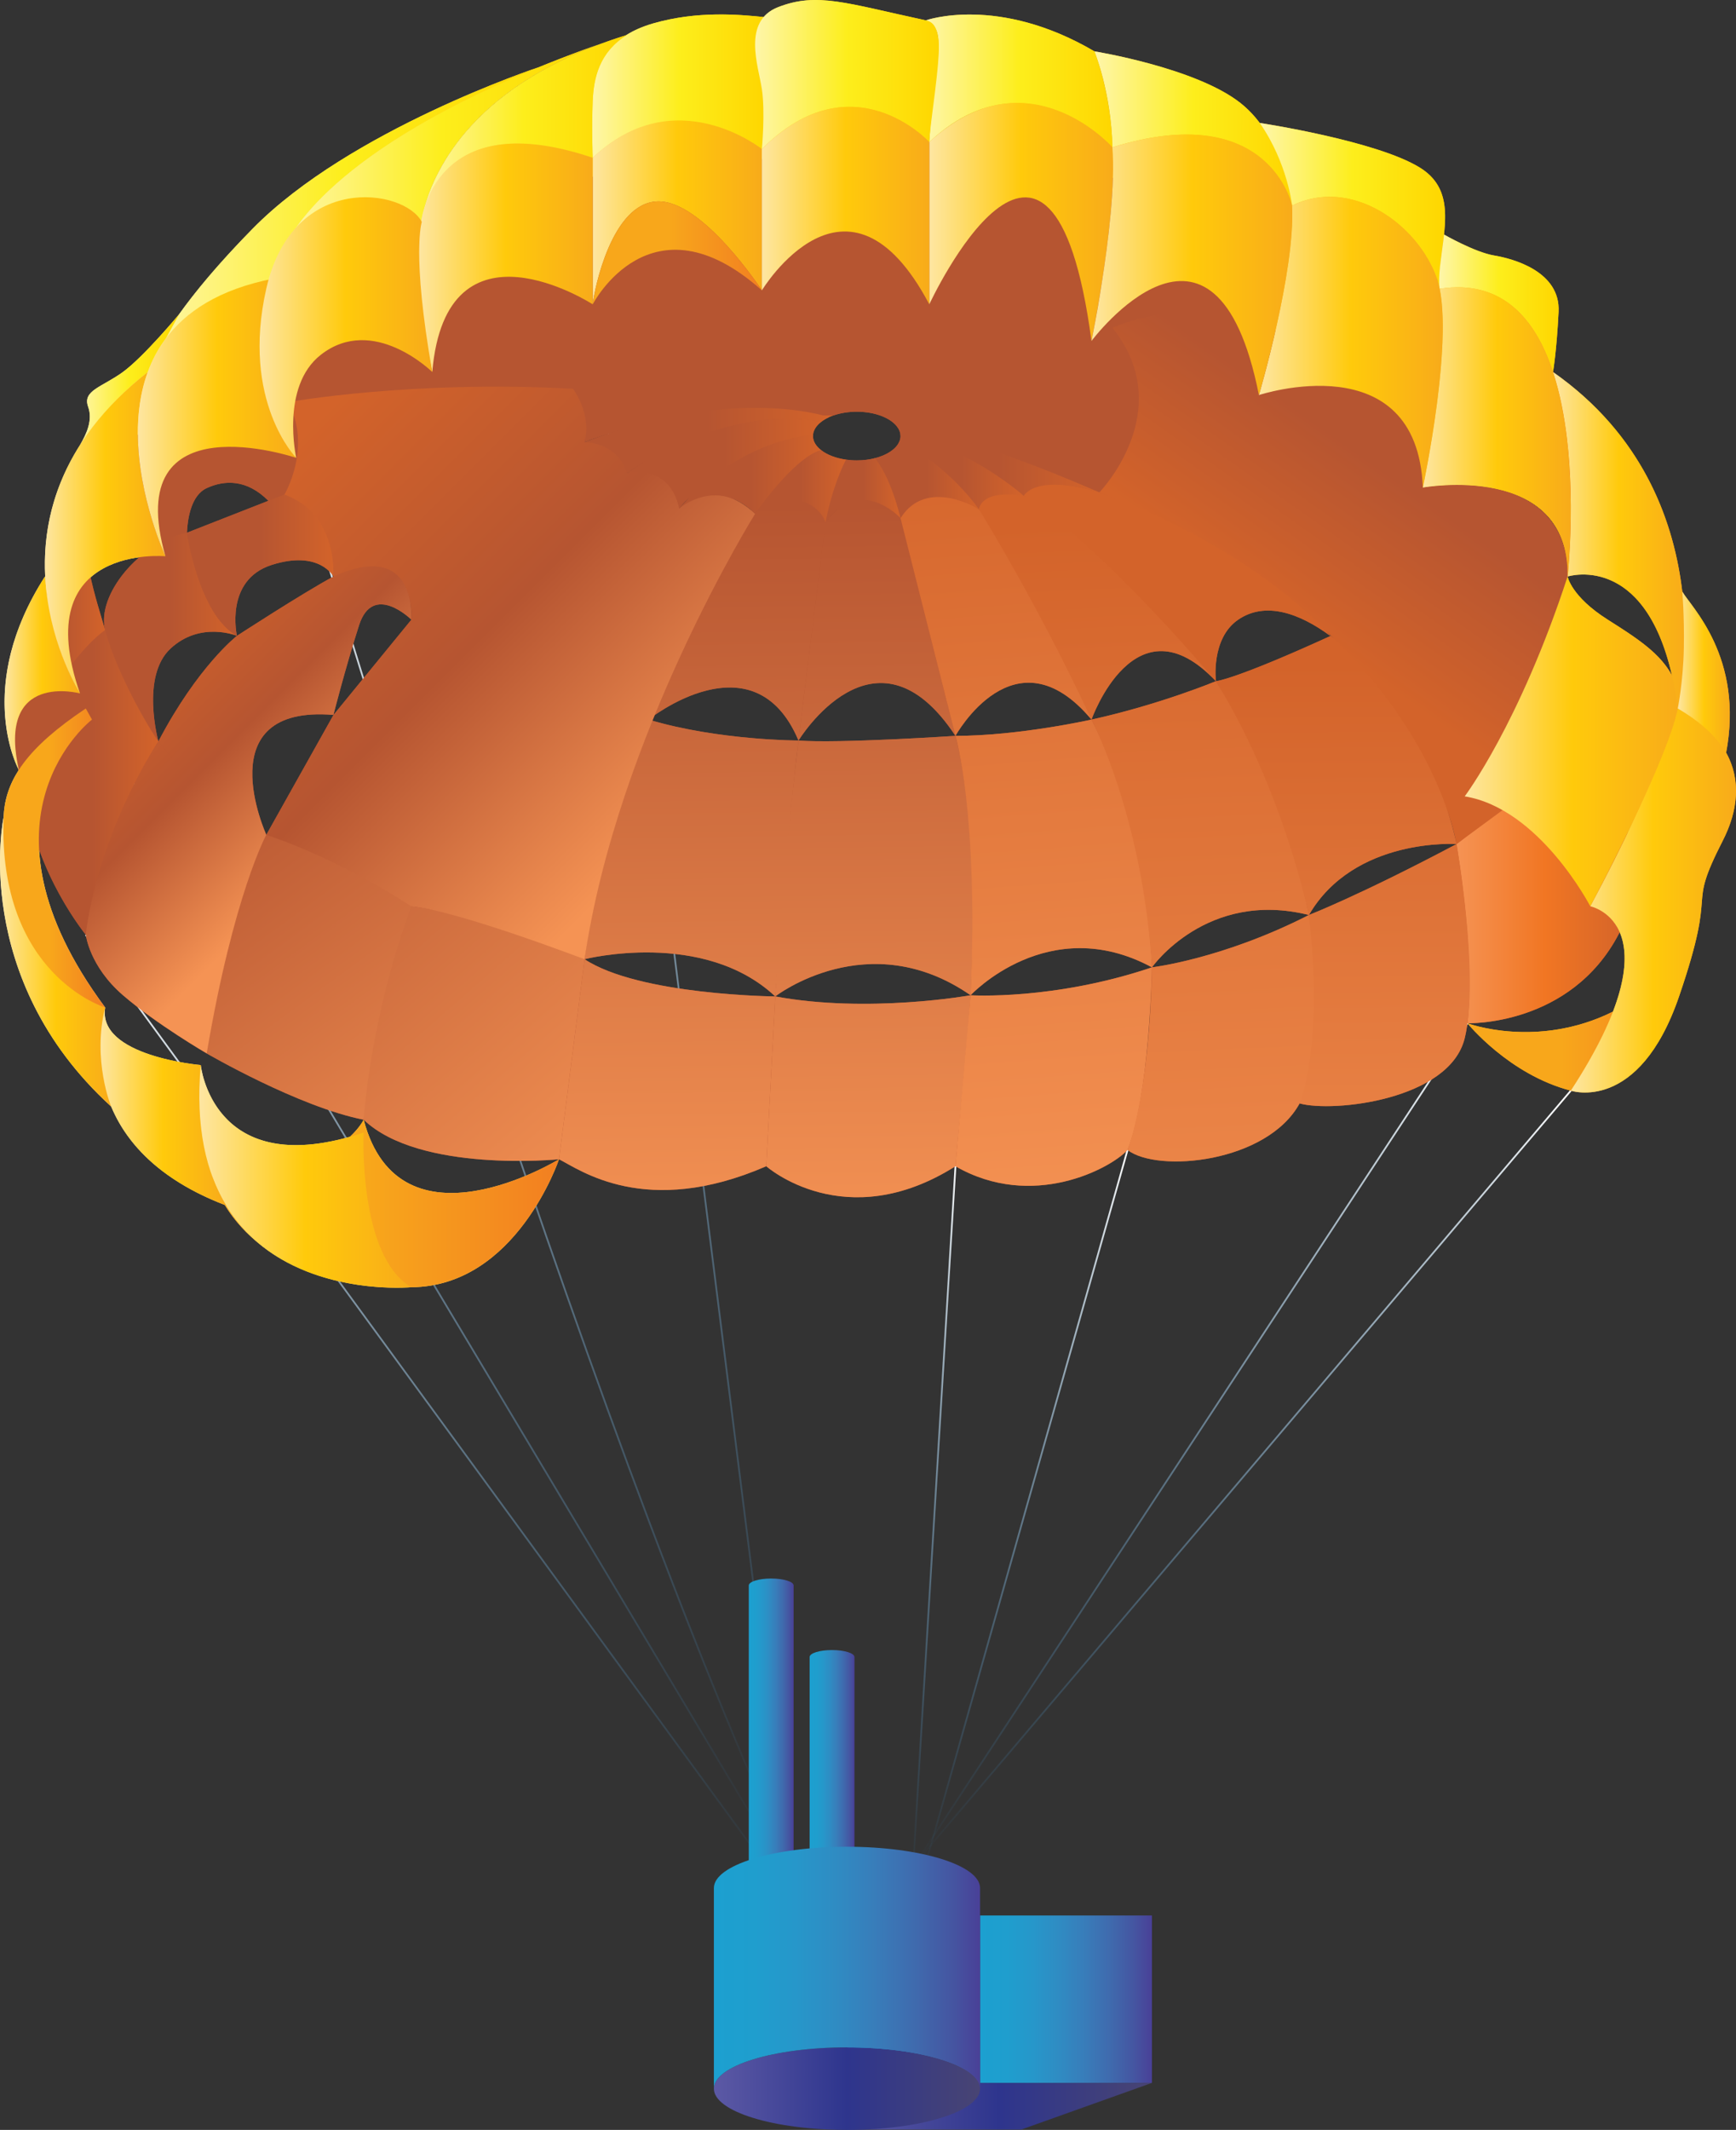 <?xml version="1.0" encoding="utf-8"?>
<!-- Generator: Adobe Illustrator 17.0.0, SVG Export Plug-In . SVG Version: 6.00 Build 0)  -->
<!DOCTYPE svg PUBLIC "-//W3C//DTD SVG 1.1//EN" "http://www.w3.org/Graphics/SVG/1.1/DTD/svg11.dtd">
<svg version="1.1" id="Layer_1" xmlns="http://www.w3.org/2000/svg" xmlns:xlink="http://www.w3.org/1999/xlink" x="0px" y="0px"
	 width="248.856px" height="305.186px" viewBox="0 0 248.856 305.186" enable-background="new 0 0 248.856 305.186"
	 xml:space="preserve">
<rect x="0" y="0" width="248.856" height="305.186" fill="#333333" stroke="none"/>
<g>
	<linearGradient id="SVGID_1_" gradientUnits="userSpaceOnUse" x1="1.277108e-05" y1="92.256" x2="248.852" y2="92.256">
		<stop  offset="0" style="stop-color:#FEE6A2"/>
		<stop  offset="0.5" style="stop-color:#FFCA0B"/>
		<stop  offset="1" style="stop-color:#F8AB1A"/>
	</linearGradient>
	<path fill="url(#SVGID_1_)" d="M247.442,107.85c2.591-13.746-5.15-21.006-6.284-23.09c0,0,0.007,0.078,0.018,0.211
		c-1.145-9.996-5.482-22.524-18.552-31.667c0,0.001,0,0.001,0.001,0.002c-0.002-0.006-0.004-0.012-0.006-0.018
		c0,0.001,0.001,0.002,0.001,0.003l0.004,0.003c0,0,0.508-2.813,0.8-8.605c0.292-5.792-6.5-7.625-9.25-8.083
		c-2.75-0.458-7.175-3.001-7.176-3.001c0.41-3.77,0.278-7.271-3.449-9.582c-6.25-3.875-22.96-6.405-22.96-6.405
		c0.008,0.011,0.014,0.022,0.021,0.032c-0.797-1.058-1.725-2.052-2.811-2.907c-6.417-5.054-20.917-7.387-20.917-7.387
		s2.417,5.833,2.583,13.75c-0.188-7.812-2.583-13.75-2.583-13.75c-13.833-8.125-24.167-4.438-24.167-4.438
		c-11.5-2.479-15.583-4.062-21.167-1.896c-0.906,0.352-1.57,0.842-2.067,1.421c-3.806-0.393-9.607-0.881-15.85,0.912
		c-1.558,0.448-2.825,1.028-3.878,1.696c-21.637,6.717-27.449,19.05-29.01,25.04c-0.056,0.196-0.107,0.388-0.153,0.575
		c0,0,0-0.001,0-0.001C61.826,25.303,66.699,13.551,85.8,6.37c-3.403,1.208-6.532,2.42-9.445,3.626
		c0.005-0.002,0.01-0.004,0.015-0.006c0.261-0.108,0.506-0.217,0.771-0.325c0,0-27.009,8.941-40.925,23.108
		c-4.977,5.066-8.31,9.129-10.547,12.266c0,0,0.001-0.002,0.001-0.002s-5.038,6.069-8.038,8.257c-3,2.188-5.833,2.645-5,4.979
		c0.681,1.907-0.178,3.824-1.186,5.531c0,0,0,0,0,0c-4.456,7.01-5.392,14.026-4.889,19.953c-0.081-0.721-0.108-1.15-0.108-1.15
		c-9.966,15.491-4.134,26.997-3.753,27.714c-1.424,2.206-2.094,4.419-2.181,6.786c0,0-4.883,22.917,15.415,41.438
		c0,0-0.036-0.09-0.089-0.233c2.075,5.138,6.688,10.607,16.388,14.344c0.959,1.579,2.39,3.422,4.489,5.18
		c9.003,7.854,22.247,6.605,22.247,6.605c15.059-0.102,21.167-18.333,21.167-18.333s-22.833,14-28-5.667
		c0,0-0.507,1.075-1.963,2.441c-19.806,5.611-21.393-10.274-21.393-10.274c-0.094,1.06-0.152,2.082-0.181,3.074
		c0.029-0.991,0.087-2.013,0.181-3.074c0,0-14.843-1.25-13.701-8.25c-20.225-27.25-1.887-41.25-1.887-41.25l-0.889-1.592
		c-4.682,3.132-7.76,5.957-9.593,8.792c-3.209-14.19,8.76-10.95,8.76-10.95c-7.5-21.5,12.25-19.651,12.25-19.651
		c-6.5-22.651,18.75-14.099,18.75-14.099s-2.284-10.201,3.5-14.75c7.524-5.917,16,2.448,16,2.448c2-23.302,23-9.698,23-9.698
		s8.333-16.167,24.25-2c0,0,12.25-20.25,24,2c0,0,17.5-37.75,23.25,5.25c0,0,17.75-23.75,24,7.75c0,0,22.667-7.498,23.5,13.25
		c0,0,20.965-3.786,20.75,12.75c0,0,10.933-3.504,14.954,14.168c-1.701-3.189-4.995-5.327-9.204-7.989
		c-5.25-3.321-5.75-6.179-5.75-6.179c-6.912,21.133-14.75,31.5-14.75,31.5c10.75,1.75,18,15.75,18,15.75s3.182-5.961,6.364-12.674
		c-1.679,3.626-3.769,7.854-6.364,12.674c0,0,8.405,1.703,3.256,15.091c-10.887,5.413-20.862,1.667-20.862,1.667
		s5.939,7.362,14.818,9.659c0,0,9.742,3.333,15.515-13.5c5.772-16.833,0.836-11.711,6.272-22.333
		C249.203,116.066,249.559,111.678,247.442,107.85z M28.784,161.208c-0.08-0.775-0.142-1.571-0.176-2.398
		C28.642,159.638,28.705,160.433,28.784,161.208z M30.271,168.108c-0.168-0.484-0.328-0.979-0.474-1.492
		C29.942,167.13,30.103,167.623,30.271,168.108z M29.629,165.98c-0.149-0.574-0.287-1.161-0.406-1.771
		C29.342,164.819,29.481,165.405,29.629,165.98z M29.13,163.682c-0.12-0.672-0.225-1.36-0.307-2.075
		C28.905,162.323,29.011,163.01,29.13,163.682z M28.589,155.812c-0.025,0.943-0.017,1.849,0.013,2.731
		C28.571,157.662,28.564,156.754,28.589,155.812z M220.318,48.084c-0.016-0.027-0.032-0.055-0.048-0.082
		C220.286,48.03,220.302,48.057,220.318,48.084z M218.797,45.885c-0.026-0.032-0.051-0.064-0.077-0.096
		C218.746,45.821,218.771,45.853,218.797,45.885z M217.895,44.869c-0.021-0.021-0.042-0.041-0.063-0.062
		C217.853,44.828,217.874,44.848,217.895,44.869z M216.997,44.033c-0.035-0.03-0.07-0.061-0.105-0.091
		C216.928,43.972,216.962,44.003,216.997,44.033z M215.951,43.231c-0.043-0.029-0.088-0.057-0.131-0.085
		C215.863,43.175,215.908,43.202,215.951,43.231z M214.89,42.588c-0.041-0.022-0.081-0.046-0.122-0.068
		C214.809,42.542,214.848,42.566,214.89,42.588z M209.63,41.184c-0.03-0.001-0.058-0.005-0.088-0.006
		C209.572,41.179,209.601,41.183,209.63,41.184z M213.696,42.031c-0.063-0.025-0.129-0.048-0.193-0.072
		C213.568,41.983,213.633,42.006,213.696,42.031z M212.444,41.615c-0.04-0.011-0.079-0.024-0.119-0.035
		C212.365,41.59,212.404,41.604,212.444,41.615z M211.109,41.332c-0.082-0.013-0.166-0.023-0.25-0.035
		C210.943,41.308,211.027,41.319,211.109,41.332z M206.399,41.373c-0.008,0.001-0.016,0.002-0.025,0.003v0v0
		c-0.002-0.009-0.004-0.017-0.006-0.026L206.399,41.373z M206.564,37.062c0.138-1.158,0.31-2.318,0.433-3.453
		C206.995,33.632,206.878,34.794,206.564,37.062z M208.166,41.195c-0.099,0.005-0.199,0.012-0.299,0.019
		C207.967,41.207,208.067,41.2,208.166,41.195z M206.186,40.574c-0.068-0.25-0.141-0.492-0.221-0.718
		C206.046,40.082,206.119,40.323,206.186,40.574z M185.215,29.456c0.002,0.042-0.051-0.454-0.211-1.296
		C185.162,28.969,185.215,29.456,185.215,29.456z M159.436,27.693c-0.01,0.156-0.018,0.311-0.029,0.468
		C159.418,28.004,159.427,27.848,159.436,27.693z M159.35,28.956c-0.01,0.138-0.02,0.276-0.031,0.415
		C159.33,29.232,159.339,29.094,159.35,28.956z M159.227,30.449c-0.004,0.047-0.008,0.094-0.012,0.141
		C159.219,30.544,159.222,30.497,159.227,30.449z M159.094,31.824c-0.013,0.124-0.027,0.248-0.04,0.372
		C159.068,32.072,159.081,31.948,159.094,31.824z M158.961,33.06c-0.017,0.153-0.035,0.305-0.053,0.457
		C158.926,33.365,158.944,33.212,158.961,33.06z M158.816,34.299c-0.019,0.157-0.038,0.313-0.058,0.469
		C158.778,34.613,158.797,34.456,158.816,34.299z M158.662,35.53c-0.02,0.157-0.041,0.313-0.061,0.469
		C158.621,35.843,158.642,35.686,158.662,35.53z M158.499,36.759c-0.02,0.145-0.04,0.289-0.06,0.433
		C158.459,37.048,158.479,36.904,158.499,36.759z M158.329,37.972c-0.019,0.133-0.038,0.266-0.057,0.397
		C158.291,38.238,158.31,38.105,158.329,37.972z M158.145,39.22c-0.014,0.094-0.028,0.189-0.042,0.282
		C158.117,39.409,158.131,39.314,158.145,39.22z M134.13,4.099c0.213,0.428,0.348,0.977,0.404,1.666
		C134.445,5.026,134.304,4.499,134.13,4.099z M84.892,18.219c-0.004,2.516,0.074,4.387,0.074,4.387c-0.001,0-0.001,0-0.002-0.001
		C84.952,22.3,84.887,20.526,84.892,18.219z M73.729,20.578c-0.089,0.002-0.179,0.003-0.267,0.006
		C73.55,20.581,73.639,20.579,73.729,20.578z M72.81,20.617c-0.185,0.013-0.367,0.027-0.546,0.045
		C72.443,20.644,72.625,20.629,72.81,20.617z M71.81,20.709c-0.203,0.025-0.401,0.056-0.597,0.087
		C71.409,20.765,71.606,20.734,71.81,20.709z M70.788,20.866c-0.111,0.021-0.217,0.047-0.326,0.07
		C70.571,20.912,70.677,20.887,70.788,20.866z M60.391,31.625c0-0.002,0.001-0.004,0.001-0.006c-0.002,0.01-0.004,0.022-0.006,0.032
		c0-0.001,0-0.002,0.001-0.003C60.388,31.64,60.389,31.632,60.391,31.625z M60.371,31.647c0.005,0.004,0.013,0.013,0.013,0.013v0
		c0,0.002-0.001,0.004-0.001,0.007C60.379,31.66,60.375,31.653,60.371,31.647z M60.5,31.069c0.003-0.014,0.005-0.026,0.008-0.039
		c0.003-0.013,0.006-0.026,0.008-0.039c0.017-0.076,0.035-0.154,0.054-0.232C60.545,30.864,60.522,30.967,60.5,31.069z
		 M74.372,10.831c0.001,0,0.002-0.001,0.004-0.001c-0.297,0.127-0.589,0.254-0.88,0.381c0.003-0.001,0.006-0.003,0.009-0.004
		C73.79,11.081,74.082,10.956,74.372,10.831z M21.184,53.308c0-0.001,0.008-0.016,0.009-0.019c-0.002,0.006-0.005,0.012-0.007,0.018
		c0,0,0-0.001,0-0.001c-0.001,0.001-0.003,0.002-0.004,0.003C21.183,53.309,21.183,53.308,21.184,53.308L21.184,53.308z
		 M21.702,52.038c-0.002,0.005-0.004,0.01-0.007,0.015C21.698,52.048,21.7,52.043,21.702,52.038z M19.914,58.969
		c0.001-0.01,0.002-0.02,0.003-0.029C19.916,58.95,19.915,58.959,19.914,58.969z M20.496,55.579
		c0.006-0.026,0.013-0.052,0.019-0.077C20.508,55.527,20.502,55.553,20.496,55.579z M19.764,54.467
		c-0.13,0.109-0.256,0.219-0.383,0.329C19.508,54.687,19.635,54.577,19.764,54.467z M18.366,55.694
		c-0.111,0.101-0.224,0.202-0.333,0.304C18.143,55.897,18.255,55.796,18.366,55.694z M15.61,58.424
		c-0.063,0.068-0.123,0.136-0.185,0.204C15.486,58.56,15.547,58.492,15.61,58.424z M14.456,59.73
		c-0.041,0.048-0.083,0.096-0.123,0.144C14.373,59.826,14.415,59.778,14.456,59.73z M12.342,62.462
		c-0.007,0.01-0.014,0.02-0.02,0.029C12.328,62.482,12.335,62.472,12.342,62.462z M21.296,72.755c0,0,0,0.001,0,0.001
		C21.296,72.756,21.296,72.755,21.296,72.755z M22.019,75.208c0.003,0.008,0.005,0.017,0.008,0.025
		C22.024,75.225,22.022,75.216,22.019,75.208z M23.691,79.651c0.003,0.006,0.006,0.014,0.009,0.019
		C23.697,79.664,23.695,79.66,23.691,79.651z M22.707,77.208c0.006,0.016,0.012,0.033,0.018,0.049
		C22.719,77.241,22.713,77.225,22.707,77.208z M22.918,77.772c0.002,0.005,0.004,0.01,0.006,0.015
		C22.922,77.783,22.92,77.777,22.918,77.772z M23.275,78.677c0.007,0.018,0.014,0.034,0.021,0.052
		C23.289,78.711,23.283,78.695,23.275,78.677z M23.418,79.022c0.006,0.015,0.013,0.031,0.019,0.045
		C23.431,79.053,23.424,79.037,23.418,79.022z M23.635,79.527c0.005,0.011,0.009,0.021,0.014,0.031
		C23.644,79.547,23.64,79.539,23.635,79.527z M133.215,20.356c0-0.274,0.03-0.683,0.079-1.184
		C133.243,19.904,133.215,20.356,133.215,20.356c3.04-2.855,6.01-4.418,8.796-5.12C139.238,15.952,136.271,17.518,133.215,20.356z
		 M156.643,47.958c0.005-0.025,0.01-0.053,0.015-0.079c-0.003,0.013-0.005,0.026-0.008,0.04
		C156.648,47.933,156.646,47.944,156.643,47.958z M157.919,40.695c-0.305,1.993-0.672,4.125-1.105,6.376
		C157.091,45.607,157.5,43.348,157.919,40.695z M159.556,24.658c0.002-0.154,0.005-0.308,0.006-0.46
		C159.561,24.35,159.558,24.504,159.556,24.658z M159.477,26.971c0.008-0.162,0.016-0.323,0.023-0.484
		C159.493,26.648,159.486,26.808,159.477,26.971z M159.528,25.801c0.006-0.16,0.01-0.32,0.015-0.478
		C159.538,25.481,159.533,25.64,159.528,25.801z M159.525,22.086c0.005,0.111,0.007,0.226,0.011,0.339
		C159.532,22.313,159.53,22.197,159.525,22.086z M159.556,23.117c0.002,0.14,0.003,0.283,0.004,0.425
		C159.559,23.4,159.559,23.257,159.556,23.117z M204.036,69.514c-0.003,0.016-0.006,0.032-0.01,0.047
		C204.03,69.547,204.034,69.528,204.036,69.514z M205.934,58.234c-0.005,0.042-0.011,0.083-0.017,0.125
		C205.922,58.317,205.928,58.275,205.934,58.234z M205.75,59.573c-0.004,0.03-0.008,0.06-0.013,0.089
		C205.741,59.632,205.746,59.602,205.75,59.573z M205.558,60.886c-0.002,0.014-0.004,0.027-0.006,0.041
		C205.554,60.913,205.556,60.9,205.558,60.886z M204.336,68.007c-0.004,0.022-0.008,0.043-0.013,0.065
		C204.328,68.05,204.332,68.029,204.336,68.007z M204.214,68.63c-0.005,0.023-0.009,0.045-0.013,0.067
		C204.205,68.675,204.21,68.652,204.214,68.63z M204.112,69.142c-0.003,0.017-0.007,0.033-0.01,0.049
		C204.105,69.176,204.109,69.158,204.112,69.142z M206.264,55.535c-0.001,0.01-0.002,0.019-0.003,0.029
		c0.002-0.019,0.004-0.038,0.007-0.057c-0.001,0.006-0.001,0.013-0.002,0.019C206.265,55.528,206.265,55.531,206.264,55.535z
		 M206.093,56.991c0.004-0.034,0.009-0.068,0.013-0.102C206.101,56.923,206.097,56.957,206.093,56.991z M206.309,55.133
		c0,0.001,0,0.001,0,0.002c0.019-0.172,0.036-0.346,0.054-0.518c0,0.001,0,0.002,0,0.004
		C206.345,54.79,206.328,54.961,206.309,55.133z M206.815,47.494c0.001-0.045,0.001-0.09,0.001-0.135
		C206.816,47.404,206.816,47.449,206.815,47.494z M206.67,51.025c0.003-0.038,0.005-0.076,0.007-0.114
		C206.675,50.949,206.673,50.987,206.67,51.025z M206.584,42.658c0.007,0.055,0.013,0.111,0.02,0.166
		C206.597,42.769,206.591,42.713,206.584,42.658z M206.729,44.129c0.002,0.03,0.005,0.058,0.007,0.088
		C206.734,44.187,206.731,44.158,206.729,44.129z M206.806,45.74c0.001,0.033,0.001,0.067,0.002,0.1
		C206.807,45.806,206.807,45.772,206.806,45.74z M221.563,50.522c0.008,0.017,0.015,0.034,0.022,0.051
		C221.578,50.556,221.57,50.539,221.563,50.522z M224.738,82.395c-0.001,0.015-0.003,0.025-0.004,0.038
		C224.735,82.421,224.736,82.408,224.738,82.395z M224.867,80.939c-0.001,0.007-0.001,0.013-0.002,0.02
		C224.866,80.952,224.867,80.945,224.867,80.939z M240.491,101.584c0.006-0.028,0.012-0.056,0.017-0.084
		c0.001,0.005,0.001,0.009,0.002,0.013C240.51,101.513,240.503,101.542,240.491,101.584z"/>
	<linearGradient id="SVGID_2_" gradientUnits="userSpaceOnUse" x1="1.836" y1="95.413" x2="234.044" y2="95.413">
		<stop  offset="0.5" style="stop-color:#B65531"/>
		<stop  offset="1" style="stop-color:#D3632A"/>
	</linearGradient>
	<path fill="url(#SVGID_2_)" d="M225.329,103.106c-1.841,3.779-5.132,7.587-8.296,10.709l7.682-31.209
		c0-16.521-20.75-12.75-20.75-12.75c-0.209-17.759-16.473-15.09-21.814-13.734l0.695-8.779l-11.298-16.91l-27.25-11.156
		l-37.25,3.746l-35.667,3.75L50.07,41.166L35.799,51.689L18.558,63.107l-5.926,11.124l8.943,4.394
		c-4.379,2.978-7.434,7.991-6.501,11.648c-1.275-4.333-3.775-11.667-2.775-18l-8.63,19.461c0,0-4.895,8.397,1.313,28.07
		c0.204,0.68,0.421,1.347,0.654,1.993c0.012,0.035,0.022,0.068,0.034,0.103c0,0,0-0.002,0-0.002
		c2.576,7.091,6.629,12.042,6.629,12.042s0.5,4.5,5.333,8.667c4.833,4.167,12,8.333,12,8.333s13.167,7.667,22.5,9.5
		c8,7.667,28,5.667,28,5.667c3,1.5,12.422,8.5,29.711,1c0,0,11.289,10,27.122,0c11,6.333,22.25,0.333,24.667-2.333
		c0.023-0.056,0.044-0.119,0.067-0.176c-0.042,0.115-0.067,0.176-0.067,0.176c4.333,3.333,20,1.833,24.667-6.667
		c4.833,1.333,21.5-0.5,23.667-9.345c0.162-0.661,0.29-1.385,0.394-2.147c0.001,0,14.773,0.491,21.719-12.841
		C239.025,120.439,225.329,103.106,225.329,103.106z M137.565,108.057c-0.183-0.899-0.382-1.775-0.6-2.618
		c0,0-16.814,1.119-22.5,0.667c0,0-0.23,1.878-0.573,4.952c0.204-1.947,0.399-3.65,0.573-4.952c0,0-11.075-0.002-20.939-2.838
		c0.111-0.275,0.223-0.543,0.334-0.815c3.329-2.302,15.158-9.272,20.606,3.653c0,0,11-18.083,22.5-0.667c0,0,8.5-15.458,19.5-2.333
		c0,0,6.25-17.75,17.833-5.5c0,0-0.75-6.087,3.167-8.794c3.893-2.69,8.773-0.976,13.25,2.318
		c-13.816,6.309-16.417,6.476-16.417,6.476s-8,3.333-17.833,5.5c0,0,0.125,0.237,0.342,0.688c-0.114-0.229-0.225-0.46-0.342-0.688
		c0,0-10.375,2.333-19.5,2.333C136.965,105.439,137.221,106.285,137.565,108.057z M146.835,71.092
		c-0.048-0.022-0.096-0.043-0.143-0.065c0.015,0.002,0.027,0.003,0.042,0.005C146.734,71.033,146.769,71.053,146.835,71.092z
		 M120.246,72.837c-0.632,0.499-1.271,1.157-1.905,2.019C118.966,73.985,119.606,73.326,120.246,72.837z M108.239,73.614
		c-1.278-1.195-2.499-1.914-3.634-2.312c1.169,0.365,2.403,1.074,3.64,2.304C108.243,73.608,108.241,73.612,108.239,73.614z
		 M97.473,72.77c-0.068,0.062-0.106,0.1-0.106,0.1c-0.009-0.047-0.024-0.085-0.033-0.131c0.01,0.042,0.024,0.075,0.033,0.117
		c0,0,0.387-0.595,1.472-1.568c-0.493,0.495-0.984,1.017-1.472,1.568C97.367,72.856,97.406,72.823,97.473,72.77z M89.871,67.772
		c0,0,0.245-0.058,0.638-0.101c-0.394,0.052-0.638,0.115-0.638,0.115c-0.002-0.014-0.007-0.024-0.009-0.038
		C89.864,67.757,89.868,67.764,89.871,67.772c0,0,0.967-0.685,2.633-1.645C91.639,66.635,90.761,67.181,89.871,67.772z
		 M83.802,63.356c0.004,0,0.068,0,0.175,0.004c-0.108,0.004-0.178,0.01-0.178,0.01C83.8,63.365,83.8,63.361,83.802,63.356z
		 M190.768,91.106c-0.01,0.005-0.02,0.009-0.03,0.013c-0.102-0.118-0.349-0.397-0.75-0.818c0.403,0.376,0.796,0.752,1.182,1.128
		C190.914,91.218,190.768,91.106,190.768,91.106z M157.227,70.438c0.237,0.07,0.371,0.113,0.371,0.113
		S157.461,70.507,157.227,70.438z M122.816,58.992c2.704,0,5.001,0.953,5.883,2.286c0.238,0.361,0.377,0.748,0.387,1.154h0
		c0.002,0.016,0.004,0.032,0.004,0.048c0,0.313-0.084,0.614-0.224,0.902c-0.488,1.014-1.77,1.844-3.46,2.271
		c-0.791,0.2-1.666,0.315-2.591,0.315c-0.535,0-1.052-0.042-1.547-0.112c-1.436-0.203-2.668-0.681-3.516-1.328
		c-0.756-0.576-1.211-1.281-1.211-2.049c0-0.752,0.433-1.447,1.162-2.017c0.329-0.257,0.715-0.49,1.155-0.689
		c-0.141-0.046-0.44-0.139-0.876-0.253h1.52C120.465,59.188,121.598,58.992,122.816,58.992z M97.197,59.522
		c-3.999,0.75-8.478,1.956-13.395,3.832c0.097-0.37,0.155-0.735,0.194-1.094l11.386-2.738H97.197z M29.632,69.94
		c2.576-1.19,5.771-1.267,8.836,1.819l-11.669,4.572C26.885,74.37,27.368,70.985,29.632,69.94z M21.552,108.121
		c0.707-1.214,1.154-1.891,1.154-1.891s-2.573-9.292,1.73-13.292c4.303-4,9.53-1.833,9.53-1.833
		c-0.342-0.189-0.668-0.413-0.981-0.666c0.313,0.252,0.639,0.476,0.981,0.666c0,0-1.833-8,5-10.167
		c6.833-2.167,8.833,1.667,8.833,1.667s0.002-0.025,0.003-0.032c-0.001,0.01-0.002,0.029-0.002,0.032c0,0-0.001,0-0.001,0
		c-4.417,2.375-13.833,8.5-13.833,8.5s-5.612,4.352-11.26,15.125C22.304,106.865,21.923,107.494,21.552,108.121z M47.799,102.439
		c0,0,1.667-6.583,3.667-12.833s7.5-0.821,7.5-0.821c0.015-1.135-0.073-2.117-0.244-2.968c0.352,1.594,0.244,2.982,0.244,2.982
		l-11.167,13.654l-9.617,17.153c-0.003,0-0.005,0-0.008-0.001C38.174,119.606,29.632,100.939,47.799,102.439z M187.632,131.106
		c-12.423,6.333-22.5,7.5-22.5,7.5c-14.083,4.758-26,4-26,4s-14.644,2.639-28,0.167c0,0-19.497-0.167-27.331-5.332
		c0-0.001,0-0.001,0-0.002c0.051-0.013,17.013-4.318,27.331,5.334c0,0,13.333-10.333,28-0.167c0,0,11.167-12,26-4
		C165.132,138.606,172.965,127.439,187.632,131.106c6.5-11.167,21.167-10.167,21.167-10.167c-0.395-1.772-0.87-3.467-1.404-5.087
		c1.113,3.165,1.404,5.087,1.404,5.087C194.965,128.272,187.632,131.106,187.632,131.106z M164.011,154.017
		c0.853-6.621,1.071-13.389,1.113-15.028C164.996,145.175,164.547,150.152,164.011,154.017z M210.389,146.39
		c-0.017,0.13-0.029,0.216-0.029,0.22C210.37,146.537,210.38,146.463,210.389,146.39z"/>
	<linearGradient id="SVGID_3_" gradientUnits="userSpaceOnUse" x1="121.413" y1="289.798" x2="140.492" y2="289.798">
		<stop  offset="0" style="stop-color:#1CA0D0"/>
		<stop  offset="0.154" style="stop-color:#1F9ECE"/>
		<stop  offset="0.305" style="stop-color:#2697CA"/>
		<stop  offset="0.455" style="stop-color:#2F8CC3"/>
		<stop  offset="0.604" style="stop-color:#387DBA"/>
		<stop  offset="0.752" style="stop-color:#3F6BAE"/>
		<stop  offset="0.898" style="stop-color:#4555A1"/>
		<stop  offset="1" style="stop-color:#494097"/>
	</linearGradient>
	<polygon fill="url(#SVGID_3_)" points="121.414,281.151 121.414,305.138 140.492,298.446 140.492,274.459 	"/>
	<linearGradient id="SVGID_4_" gradientUnits="userSpaceOnUse" x1="41.852" y1="163.32" x2="111.246" y2="163.32">
		<stop  offset="0" style="stop-color:#FFFFFF"/>
		<stop  offset="1" style="stop-color:#2782C4;stop-opacity:0"/>
	</linearGradient>
	<path fill="none" stroke="url(#SVGID_4_)" stroke-width="0.25" stroke-miterlimit="10" d="M41.972,64.096
		c0,0,37.861,128.432,69.16,198.432"/>
	<linearGradient id="SVGID_5_" gradientUnits="userSpaceOnUse" x1="11.047" y1="182.345" x2="111.239" y2="182.345">
		<stop  offset="0" style="stop-color:#FFFFFF"/>
		<stop  offset="1" style="stop-color:#2782C4;stop-opacity:0"/>
	</linearGradient>
	
		<line fill="none" stroke="url(#SVGID_5_)" stroke-width="0.25" stroke-miterlimit="10" x1="11.155" y1="98.829" x2="111.132" y2="265.861"/>
	<linearGradient id="SVGID_6_" gradientUnits="userSpaceOnUse" x1="84.767" y1="155.23" x2="113.222" y2="155.23">
		<stop  offset="0" style="stop-color:#FFFFFF"/>
		<stop  offset="1" style="stop-color:#2782C4;stop-opacity:0"/>
	</linearGradient>
	
		<line fill="none" stroke="url(#SVGID_6_)" stroke-width="0.25" stroke-miterlimit="10" x1="84.891" y1="42.932" x2="113.098" y2="267.528"/>
	<linearGradient id="SVGID_7_" gradientUnits="userSpaceOnUse" x1="130.67" y1="211.9" x2="225.273" y2="211.9">
		<stop  offset="0" style="stop-color:#2782C4;stop-opacity:0"/>
		<stop  offset="1" style="stop-color:#FFFFFF"/>
	</linearGradient>
	
		<line fill="none" stroke="url(#SVGID_7_)" stroke-width="0.25" stroke-miterlimit="10" x1="225.178" y1="156.272" x2="130.765" y2="267.528"/>
	<linearGradient id="SVGID_8_" gradientUnits="userSpaceOnUse" x1="12.198" y1="202.917" x2="113.199" y2="202.917">
		<stop  offset="0" style="stop-color:#FFFFFF"/>
		<stop  offset="1" style="stop-color:#2782C4;stop-opacity:0"/>
	</linearGradient>
	
		<line fill="none" stroke="url(#SVGID_8_)" stroke-width="0.25" stroke-miterlimit="10" x1="12.299" y1="133.939" x2="113.098" y2="271.894"/>
	<linearGradient id="SVGID_9_" gradientUnits="userSpaceOnUse" x1="130.64" y1="218.317" x2="137.09" y2="218.317">
		<stop  offset="0" style="stop-color:#2782C4;stop-opacity:0"/>
		<stop  offset="1" style="stop-color:#FFFFFF"/>
	</linearGradient>
	
		<line fill="none" stroke="url(#SVGID_9_)" stroke-width="0.25" stroke-miterlimit="10" x1="136.965" y1="167.106" x2="130.765" y2="269.528"/>
	<linearGradient id="SVGID_10_" gradientUnits="userSpaceOnUse" x1="131.87" y1="217.15" x2="161.752" y2="217.15">
		<stop  offset="0" style="stop-color:#2782C4;stop-opacity:0"/>
		<stop  offset="1" style="stop-color:#FFFFFF"/>
	</linearGradient>
	
		<line fill="none" stroke="url(#SVGID_10_)" stroke-width="0.25" stroke-miterlimit="10" x1="161.632" y1="164.772" x2="131.99" y2="269.528"/>
	<linearGradient id="SVGID_11_" gradientUnits="userSpaceOnUse" x1="130.782" y1="207.071" x2="210.464" y2="207.071">
		<stop  offset="0" style="stop-color:#2782C4;stop-opacity:0"/>
		<stop  offset="1" style="stop-color:#FFFFFF"/>
	</linearGradient>
	
		<line fill="none" stroke="url(#SVGID_11_)" stroke-width="0.25" stroke-miterlimit="10" x1="210.359" y1="146.614" x2="130.886" y2="267.528"/>
	<linearGradient id="SVGID_12_" gradientUnits="userSpaceOnUse" x1="121.413" y1="301.792" x2="165.132" y2="301.792">
		<stop  offset="0" style="stop-color:#5C59A5"/>
		<stop  offset="0.5" style="stop-color:#2E358D"/>
		<stop  offset="1" style="stop-color:#484473"/>
	</linearGradient>
	<polygon fill="url(#SVGID_12_)" points="165.132,298.446 146.39,305.138 121.414,305.138 140.492,298.446 	"/>
	<linearGradient id="SVGID_13_" gradientUnits="userSpaceOnUse" x1="140.492" y1="286.452" x2="165.132" y2="286.452">
		<stop  offset="0" style="stop-color:#1CA0D0"/>
		<stop  offset="0.154" style="stop-color:#1F9ECE"/>
		<stop  offset="0.305" style="stop-color:#2697CA"/>
		<stop  offset="0.455" style="stop-color:#2F8CC3"/>
		<stop  offset="0.604" style="stop-color:#387DBA"/>
		<stop  offset="0.752" style="stop-color:#3F6BAE"/>
		<stop  offset="0.898" style="stop-color:#4555A1"/>
		<stop  offset="1" style="stop-color:#494097"/>
	</linearGradient>
	<rect x="140.492" y="274.459" fill="url(#SVGID_13_)" width="24.64" height="23.987"/>
	<linearGradient id="SVGID_14_" gradientUnits="userSpaceOnUse" x1="203.965" y1="61.886" x2="225.178" y2="61.886">
		<stop  offset="0" style="stop-color:#FDEF40"/>
		<stop  offset="0.061" style="stop-color:#FCDD2F"/>
		<stop  offset="0.131" style="stop-color:#FCD01F"/>
		<stop  offset="0.204" style="stop-color:#FCC816"/>
		<stop  offset="0.281" style="stop-color:#FBC614"/>
		<stop  offset="0.668" style="stop-color:#F18E40"/>
		<stop  offset="0.888" style="stop-color:#EC6A3C"/>
		<stop  offset="1" style="stop-color:#E73F39"/>
	</linearGradient>
	<path fill="url(#SVGID_14_)" d="M206.375,41.377L206.375,41.377c0.691,3.381,0.493,8.374-0.012,13.243
		c-0.017,0.17-0.035,0.342-0.053,0.513c-0.014,0.131-0.029,0.262-0.043,0.392c0,0.003-0.001,0.006-0.001,0.01
		c-0.831,7.441-2.299,14.321-2.299,14.321s20.965-3.786,20.75,12.75C224.715,82.606,229.782,37.731,206.375,41.377z"/>
	<linearGradient id="SVGID_15_" gradientUnits="userSpaceOnUse" x1="22.705" y1="50.1" x2="22.705" y2="50.1">
		<stop  offset="0" style="stop-color:#F59354"/>
		<stop  offset="0.5" style="stop-color:#F17623"/>
		<stop  offset="1" style="stop-color:#D3632A"/>
	</linearGradient>
	<path fill="url(#SVGID_15_)" d="M22.705,50.1"/>
	<linearGradient id="SVGID_16_" gradientUnits="userSpaceOnUse" x1="82.132" y1="59.522" x2="119.578" y2="59.522">
		<stop  offset="0.5" style="stop-color:#B65531"/>
		<stop  offset="1" style="stop-color:#D3632A"/>
	</linearGradient>
	<path fill="url(#SVGID_16_)" d="M119.578,59.497c-0.707-0.308-8.894-3.587-37.446-3.808c0,0,2.5,2.583,1.667,7.667
		c0,0,16.915-6.966,35.03-3.568C119.063,59.68,119.316,59.585,119.578,59.497z"/>
	<g>
		<linearGradient id="SVGID_17_" gradientUnits="userSpaceOnUse" x1="97.954" y1="35.425" x2="96.62" y2="193.092">
			<stop  offset="0.5" style="stop-color:#B65531"/>
			<stop  offset="1" style="stop-color:#D3632A"/>
		</linearGradient>
		<path fill="url(#SVGID_17_)" d="M171.549,30.433l-27.25-11.156l-37.25,3.746l-35.667,3.75L50.07,41.166L35.799,51.689
			L18.558,63.107l-5.926,11.124l9.583,4.708l4.583-1.167c0,0-0.417-6.331,2.833-7.832s7.486-1.251,11.201,4.916
			c3.716,6.167,9.882-7.25,9.882-7.25l20.667-2.312l24-5.771h24.12c0.962-0.334,2.096-0.53,3.314-0.53
			c2.708,0,5.008,0.955,5.887,2.291c3.01,0.674,14.082,3.351,28.895,9.268l24.284-11.029l0.964-12.18L171.549,30.433z"/>
		<linearGradient id="SVGID_18_" gradientUnits="userSpaceOnUse" x1="1.834" y1="97.086" x2="15.074" y2="97.086">
			<stop  offset="0.5" style="stop-color:#B65531"/>
			<stop  offset="1" style="stop-color:#D3632A"/>
		</linearGradient>
		<path fill="url(#SVGID_18_)" d="M15.074,90.272c-1.275-4.333-3.775-11.667-2.775-18l-8.63,19.46c0,0-5.245,8.99,2.001,30.166
			c0,0,1.192-16.031,5.776-25.47C12.226,94.822,15.074,90.272,15.074,90.272z"/>
		<linearGradient id="SVGID_19_" gradientUnits="userSpaceOnUse" x1="3.669" y1="112.106" x2="22.705" y2="112.106">
			<stop  offset="0.5" style="stop-color:#B65531"/>
			<stop  offset="1" style="stop-color:#D3632A"/>
		</linearGradient>
		<path fill="url(#SVGID_19_)" d="M22.705,106.231c0,0-8.407,12.708-10.407,27.708c0,0-7.173-8.759-8.5-19.667
			c-1.327-10.908,7.884-21.667,11.275-24C15.074,90.272,17.096,96.429,22.705,106.231z"/>
		<linearGradient id="SVGID_20_" gradientUnits="userSpaceOnUse" x1="208.799" y1="124.861" x2="234.044" y2="124.861">
			<stop  offset="0" style="stop-color:#F59354"/>
			<stop  offset="0.5" style="stop-color:#F17623"/>
			<stop  offset="1" style="stop-color:#D3632A"/>
		</linearGradient>
		<path fill="url(#SVGID_20_)" d="M208.799,120.939c0,0,12.227-9,16.53-17.833c0,0,13.696,17.333,6.749,30.667
			c-6.946,13.333-21.719,12.841-21.719,12.841S211.632,138.606,208.799,120.939z"/>
		<linearGradient id="SVGID_21_" gradientUnits="userSpaceOnUse" x1="95.925" y1="179.475" x2="93.425" y2="-34.275">
			<stop  offset="0" style="stop-color:#F59354"/>
			<stop  offset="0.5" style="stop-color:#B65531"/>
			<stop  offset="1" style="stop-color:#D3632A"/>
		</linearGradient>
		<path fill="url(#SVGID_21_)" d="M80.132,166.106c3,1.5,12.423,8.5,29.711,1l1.289-24.333c0,0-19.5-0.167-27.333-5.333
			L80.132,166.106z"/>
		<linearGradient id="SVGID_22_" gradientUnits="userSpaceOnUse" x1="124.772" y1="179.137" x2="122.272" y2="-34.612">
			<stop  offset="0" style="stop-color:#F59354"/>
			<stop  offset="0.5" style="stop-color:#B65531"/>
			<stop  offset="1" style="stop-color:#D3632A"/>
		</linearGradient>
		<path fill="url(#SVGID_22_)" d="M109.843,167.106c0,0,11.289,10,27.122,0c0,0,1.833-19.333,2.167-24.5c0,0-14.644,2.639-28,0.167
			L109.843,167.106z"/>
		<linearGradient id="SVGID_23_" gradientUnits="userSpaceOnUse" x1="155.839" y1="216.025" x2="143.839" y2="57.775">
			<stop  offset="0.24" style="stop-color:#F59354"/>
			<stop  offset="1" style="stop-color:#D3632A"/>
		</linearGradient>
		<path fill="url(#SVGID_23_)" d="M139.132,142.606c0,0,11.917,0.758,26-4c0,0-0.333,18.333-3.5,26.167
			c-2.417,2.667-13.667,8.667-24.667,2.333L139.132,142.606z"/>
		<linearGradient id="SVGID_24_" gradientUnits="userSpaceOnUse" x1="179.29" y1="249.275" x2="171.79" y2="74.025">
			<stop  offset="0.24" style="stop-color:#F59354"/>
			<stop  offset="1" style="stop-color:#D3632A"/>
		</linearGradient>
		<path fill="url(#SVGID_24_)" d="M165.132,138.606c0,0,10.077-1.167,22.5-7.5c0,0,3.333,18.5-1.333,27
			c-4.667,8.5-20.333,10-24.667,6.667C161.632,164.772,164.799,156.939,165.132,138.606z"/>
		<linearGradient id="SVGID_25_" gradientUnits="userSpaceOnUse" x1="99.806" y1="179.429" x2="97.306" y2="-34.321">
			<stop  offset="0" style="stop-color:#F59354"/>
			<stop  offset="0.5" style="stop-color:#B65531"/>
			<stop  offset="1" style="stop-color:#D3632A"/>
		</linearGradient>
		<path fill="url(#SVGID_25_)" d="M83.799,137.439c0,0,17-4.333,27.333,5.333c0,0,2.128-27.687,3.333-36.667c0,0-11.5,0-21.5-3
			C92.965,103.106,86.299,117.894,83.799,137.439z"/>
		<linearGradient id="SVGID_26_" gradientUnits="userSpaceOnUse" x1="125.782" y1="179.125" x2="123.282" y2="-34.624">
			<stop  offset="0" style="stop-color:#F59354"/>
			<stop  offset="0.5" style="stop-color:#B65531"/>
			<stop  offset="1" style="stop-color:#D3632A"/>
		</linearGradient>
		<path fill="url(#SVGID_26_)" d="M111.132,142.772c0,0,13.333-10.333,28-0.167c0,0,1.5-23-2.167-37.167
			c0,0-16.814,1.119-22.5,0.667C114.465,106.106,112.015,126.108,111.132,142.772z"/>
		<linearGradient id="SVGID_27_" gradientUnits="userSpaceOnUse" x1="157.864" y1="215.872" x2="145.864" y2="57.622">
			<stop  offset="0.24" style="stop-color:#F59354"/>
			<stop  offset="1" style="stop-color:#D3632A"/>
		</linearGradient>
		<path fill="url(#SVGID_27_)" d="M139.132,142.606c0,0,11.167-12,26-4c0,0-0.5-19.667-8.667-35.5c0,0-10.375,2.333-19.5,2.333
			C136.965,105.439,140.299,116.439,139.132,142.606z"/>
		<linearGradient id="SVGID_28_" gradientUnits="userSpaceOnUse" x1="177.708" y1="249.342" x2="170.208" y2="74.092">
			<stop  offset="0.24" style="stop-color:#F59354"/>
			<stop  offset="1" style="stop-color:#D3632A"/>
		</linearGradient>
		<path fill="url(#SVGID_28_)" d="M165.132,138.606c0,0,7.833-11.167,22.5-7.5c0,0-3.333-18-13.333-33.5c0,0-8,3.333-17.833,5.5
			C156.465,103.106,163.799,116.939,165.132,138.606z"/>
		<linearGradient id="SVGID_29_" gradientUnits="userSpaceOnUse" x1="126.573" y1="179.116" x2="124.073" y2="-34.634">
			<stop  offset="0" style="stop-color:#F59354"/>
			<stop  offset="0.5" style="stop-color:#B65531"/>
			<stop  offset="1" style="stop-color:#D3632A"/>
		</linearGradient>
		<path fill="url(#SVGID_29_)" d="M114.465,106.106c0,0,11-18.083,22.5-0.667l-7.875-31.208c0,0-5.5-6.5-10.75,0.625
			C118.34,74.856,114.875,102.61,114.465,106.106z"/>
		<linearGradient id="SVGID_30_" gradientUnits="userSpaceOnUse" x1="106.71" y1="179.349" x2="104.21" y2="-34.402">
			<stop  offset="0" style="stop-color:#F59354"/>
			<stop  offset="0.5" style="stop-color:#B65531"/>
			<stop  offset="1" style="stop-color:#D3632A"/>
		</linearGradient>
		<path fill="url(#SVGID_30_)" d="M108.245,73.606c-3.28,3.75-13.765,25.756-15.28,29.5c0,0,15.125-12.125,21.5,3
			c0.409-3.496,3.875-31.25,3.875-31.25C117.215,71.518,111.525,69.856,108.245,73.606z"/>
		<linearGradient id="SVGID_31_" gradientUnits="userSpaceOnUse" x1="152.455" y1="216.282" x2="140.455" y2="58.032">
			<stop  offset="0.24" style="stop-color:#F59354"/>
			<stop  offset="1" style="stop-color:#D3632A"/>
		</linearGradient>
		<path fill="url(#SVGID_31_)" d="M136.965,105.439c0,0,8.5-15.458,19.5-2.333c0,0-10-23.75-16.125-30.125
			c0,0-7.375-5.125-11.25,1.25L136.965,105.439z"/>
		<linearGradient id="SVGID_32_" gradientUnits="userSpaceOnUse" x1="164.358" y1="249.914" x2="156.858" y2="74.664">
			<stop  offset="0.24" style="stop-color:#F59354"/>
			<stop  offset="1" style="stop-color:#D3632A"/>
		</linearGradient>
		<path fill="url(#SVGID_32_)" d="M156.465,103.106c0,0,6.25-17.75,17.833-5.5c0,0-18.397-22.051-26.913-26.264
			c-7.937-3.926-7.046,1.639-7.046,1.639S148.822,86.652,156.465,103.106z"/>
		<linearGradient id="SVGID_33_" gradientUnits="userSpaceOnUse" x1="88.676" y1="172.609" x2="-21.574" y2="46.609">
			<stop  offset="0" style="stop-color:#F59354"/>
			<stop  offset="0.5" style="stop-color:#B65531"/>
		</linearGradient>
		<path fill="url(#SVGID_33_)" d="M80.132,166.106c0,0-20,2-28-5.667c0,0,0.167-16.833,6.833-30.583c0,0,9.333,0.917,24.833,7.583
			L80.132,166.106z"/>
		<linearGradient id="SVGID_34_" gradientUnits="userSpaceOnUse" x1="70.1" y1="175.555" x2="-18.15" y2="55.305">
			<stop  offset="0" style="stop-color:#F59354"/>
			<stop  offset="0.5" style="stop-color:#B65531"/>
		</linearGradient>
		<path fill="url(#SVGID_34_)" d="M58.965,129.856c0,0-9.749-9.75-20.791-10.25c0,0-8.542,13-8.542,31.333
			c0,0,13.167,7.667,22.5,9.5C52.132,160.439,52.965,146.106,58.965,129.856z"/>
		<linearGradient id="SVGID_35_" gradientUnits="userSpaceOnUse" x1="32.666" y1="135.906" x2="3.475" y2="106.715">
			<stop  offset="0" style="stop-color:#F59354"/>
			<stop  offset="0.5" style="stop-color:#B65531"/>
			<stop  offset="1" style="stop-color:#D3632A"/>
		</linearGradient>
		<path fill="url(#SVGID_35_)" d="M29.632,150.939c0,0-7.167-4.167-12-8.333c-4.833-4.167-5.333-8.667-5.333-8.667
			s1.146-13.083,10.407-27.708c0,0,7.011,9.042,15.469,13.375C38.174,119.606,33.465,128.272,29.632,150.939z"/>
		<linearGradient id="SVGID_36_" gradientUnits="userSpaceOnUse" x1="192.446" y1="233.591" x2="191.446" y2="95.091">
			<stop  offset="0.24" style="stop-color:#F59354"/>
			<stop  offset="1" style="stop-color:#D3632A"/>
		</linearGradient>
		<path fill="url(#SVGID_36_)" d="M174.299,97.606c0,0,2.606-0.167,16.47-6.5c0,0,13.697,10.408,18.03,29.833
			c0,0-14.667-1-21.167,10.167C187.632,131.106,183.965,113.231,174.299,97.606z"/>
		<linearGradient id="SVGID_37_" gradientUnits="userSpaceOnUse" x1="199.106" y1="233.543" x2="198.106" y2="95.043">
			<stop  offset="0.24" style="stop-color:#F59354"/>
			<stop  offset="1" style="stop-color:#D3632A"/>
		</linearGradient>
		<path fill="url(#SVGID_37_)" d="M187.632,131.106c0,0,7.333-2.833,21.167-10.167c0,0,3.333,18.978,1.167,27.822
			c-2.167,8.844-18.833,10.678-23.667,9.344C186.299,158.106,189.799,149.939,187.632,131.106z"/>
		<linearGradient id="SVGID_38_" gradientUnits="userSpaceOnUse" x1="49.698" y1="118.873" x2="20.508" y2="89.683">
			<stop  offset="0" style="stop-color:#F59354"/>
			<stop  offset="0.5" style="stop-color:#B65531"/>
			<stop  offset="1" style="stop-color:#D3632A"/>
		</linearGradient>
		<path fill="url(#SVGID_38_)" d="M38.174,119.606c0,0-8.542-18.667,9.624-17.167c0,0-7.333-9.333-13.833-11.333
			c0,0-5.612,4.352-11.26,15.125C22.705,106.231,30.883,116.772,38.174,119.606z"/>
		<linearGradient id="SVGID_39_" gradientUnits="userSpaceOnUse" x1="14.905" y1="91.281" x2="33.965" y2="91.281">
			<stop  offset="0.5" style="stop-color:#B65531"/>
			<stop  offset="1" style="stop-color:#D3632A"/>
		</linearGradient>
		<path fill="url(#SVGID_39_)" d="M22.705,106.231c-2.407-3.458-6.356-10.958-7.631-15.958c-1.275-5,4.892-12.55,11.725-13.942
			c0,0,1.722,11.759,7.167,14.775c0,0-5.227-2.167-9.53,1.833C20.132,96.939,22.705,106.231,22.705,106.231z"/>
		<linearGradient id="SVGID_40_" gradientUnits="userSpaceOnUse" x1="26.799" y1="80.981" x2="47.833" y2="80.981">
			<stop  offset="0.5" style="stop-color:#B65531"/>
			<stop  offset="1" style="stop-color:#D3632A"/>
		</linearGradient>
		<path fill="url(#SVGID_40_)" d="M33.965,91.106c0,0-1.833-8,5-10.167c6.833-2.167,8.833,1.667,8.833,1.667
			s0.943-9.165-7.028-11.749l-13.972,5.474C26.799,76.331,28.444,88.029,33.965,91.106z"/>
		<linearGradient id="SVGID_41_" gradientUnits="userSpaceOnUse" x1="63.663" y1="104.908" x2="34.473" y2="75.718">
			<stop  offset="0" style="stop-color:#F59354"/>
			<stop  offset="0.5" style="stop-color:#B65531"/>
			<stop  offset="1" style="stop-color:#D3632A"/>
		</linearGradient>
		<path fill="url(#SVGID_41_)" d="M33.965,91.106c0,0,9.417-6.125,13.833-8.5c4.417-2.375,11.292-3.266,11.167,6.179
			c0,0-5.5-5.429-7.5,0.821s-3.667,12.833-3.667,12.833S38.174,92.606,33.965,91.106z"/>
		<linearGradient id="SVGID_42_" gradientUnits="userSpaceOnUse" x1="95.754" y1="119.164" x2="41.013" y2="64.424">
			<stop  offset="0" style="stop-color:#F59354"/>
			<stop  offset="0.5" style="stop-color:#B65531"/>
			<stop  offset="1" style="stop-color:#D3632A"/>
		</linearGradient>
		<path fill="url(#SVGID_42_)" d="M38.174,119.62l9.624-17.167l11.167-13.654c0,0,0.917-11.679-11.167-6.179
			c0,0,0.693-8.998-7.028-11.749c0,0,4.028-6.751,0.528-13.251c0,0,17.668-3.186,40.833-1.917c0,0,2.75,3.583,1.667,7.667
			c0,0,5.227-0.5,6.072,4.417c0,0,6.232-1.667,7.497,5.083c0,0,4.825-4.917,10.878,0.75c0,0-19.78,31.667-24.447,63.833
			c0,0-18.25-7-24.833-7.583C58.965,129.87,49.3,123.37,38.174,119.62z"/>
		<linearGradient id="SVGID_43_" gradientUnits="userSpaceOnUse" x1="212.535" y1="46.475" x2="183.413" y2="87.647">
			<stop  offset="0.5" style="stop-color:#B65531"/>
			<stop  offset="1" style="stop-color:#D3632A"/>
		</linearGradient>
		<path fill="url(#SVGID_43_)" d="M157.598,70.552c0,0,11.368-11.731,1.868-23.588c0,0,19.75-8.858,21,9.642c0,0,23.25-8,23.5,13.25
			c0,0,20.75-3.771,20.75,12.75l-8,32.5l-7.917,5.833C208.799,120.939,203.965,88.812,157.598,70.552z"/>
		<linearGradient id="SVGID_44_" gradientUnits="userSpaceOnUse" x1="169.868" y1="233.754" x2="168.868" y2="95.254">
			<stop  offset="0.24" style="stop-color:#F59354"/>
			<stop  offset="1" style="stop-color:#D3632A"/>
		</linearGradient>
		<path fill="url(#SVGID_44_)" d="M174.299,97.606c0,0-0.75-6.087,3.167-8.794c3.917-2.706,8.833-0.956,13.333,2.377
			c0,0-10.333-12.333-33.201-20.637c0,0-9.049-2.946-10.864,0.481C146.734,71.033,156.049,76.331,174.299,97.606z"/>
		<linearGradient id="SVGID_45_" gradientUnits="userSpaceOnUse" x1="83.799" y1="63.106" x2="118.858" y2="63.106">
			<stop  offset="0.5" style="stop-color:#B65531"/>
			<stop  offset="1" style="stop-color:#D3632A"/>
		</linearGradient>
		<path fill="url(#SVGID_45_)" d="M118.858,59.775c-1.248-0.41-14.311-4.339-35.059,3.581c0,0,4.644-0.083,6.072,4.417
			c0,0,13.991-9.944,27.818-7.299C118.02,60.213,118.412,59.977,118.858,59.775z"/>
		<linearGradient id="SVGID_46_" gradientUnits="userSpaceOnUse" x1="89.871" y1="66.428" x2="117.708" y2="66.428">
			<stop  offset="0.5" style="stop-color:#B65531"/>
			<stop  offset="1" style="stop-color:#D3632A"/>
		</linearGradient>
		<path fill="url(#SVGID_46_)" d="M116.541,62.481c0-0.754,0.435-1.451,1.167-2.022c-1.798-0.413-13.116-2.457-27.838,7.313
			c0,0,6.065-1.5,7.497,5.083c0,0,3.48-5.385,19.176-10.354C116.543,62.495,116.541,62.488,116.541,62.481z"/>
		<linearGradient id="SVGID_47_" gradientUnits="userSpaceOnUse" x1="97.367" y1="67.944" x2="117.792" y2="67.944">
			<stop  offset="0.5" style="stop-color:#B65531"/>
			<stop  offset="1" style="stop-color:#D3632A"/>
		</linearGradient>
		<path fill="url(#SVGID_47_)" d="M116.541,62.481c0-0.067,0.011-0.133,0.018-0.199c-2.686,0.248-11.357,1.727-19.192,10.574
			c0,0,5.408-4.688,10.878,0.75c0,0,5.42-7.62,9.547-9.041C117.01,63.983,116.541,63.263,116.541,62.481z"/>
		<linearGradient id="SVGID_48_" gradientUnits="userSpaceOnUse" x1="128.606" y1="66.085" x2="157.597" y2="66.085">
			<stop  offset="0.5" style="stop-color:#B65531"/>
			<stop  offset="1" style="stop-color:#D3632A"/>
		</linearGradient>
		<path fill="url(#SVGID_48_)" d="M128.606,61.137c0.3,0.4,0.468,0.837,0.48,1.296c9.679,1.983,17.648,8.6,17.648,8.6
			c2.435-3.24,10.864-0.481,10.864-0.481C139.15,62.535,130.925,61.318,128.606,61.137z"/>
		<linearGradient id="SVGID_49_" gradientUnits="userSpaceOnUse" x1="128.846" y1="67.675" x2="146.734" y2="67.675">
			<stop  offset="0.5" style="stop-color:#B65531"/>
			<stop  offset="1" style="stop-color:#D3632A"/>
		</linearGradient>
		<path fill="url(#SVGID_49_)" d="M129.08,62.369c0.002,0.037,0.01,0.074,0.01,0.112c0,0.332-0.089,0.652-0.244,0.956
			c1.469,0.414,4.831,2.228,11.494,9.544c0,0,0.121-2.896,6.394-1.948C146.734,71.033,138.542,63.727,129.08,62.369z"/>
		<linearGradient id="SVGID_50_" gradientUnits="userSpaceOnUse" x1="125.329" y1="68.788" x2="140.34" y2="68.788">
			<stop  offset="0.5" style="stop-color:#B65531"/>
			<stop  offset="1" style="stop-color:#D3632A"/>
		</linearGradient>
		<path fill="url(#SVGID_50_)" d="M128.888,63.346c-0.481,1.047-1.809,1.904-3.559,2.33c1.953,3.175,3.761,8.555,3.761,8.555
			c3.792-5.958,11.25-1.25,11.25-1.25C136.508,67.682,131.111,64.07,128.888,63.346z"/>
		<linearGradient id="SVGID_51_" gradientUnits="userSpaceOnUse" x1="118.34" y1="70.254" x2="129.09" y2="70.254">
			<stop  offset="0.5" style="stop-color:#B65531"/>
			<stop  offset="1" style="stop-color:#D3632A"/>
		</linearGradient>
		<path fill="url(#SVGID_51_)" d="M122.816,65.969c-0.54,0-1.061-0.042-1.562-0.113c-1.772,2.766-2.914,9-2.914,9
			c4.938-6.875,10.75-0.625,10.75-0.625c-1.358-5.382-2.984-7.761-3.669-8.579C124.627,65.853,123.747,65.969,122.816,65.969z"/>
		<linearGradient id="SVGID_52_" gradientUnits="userSpaceOnUse" x1="108.245" y1="69.673" x2="121.277" y2="69.673">
			<stop  offset="0.5" style="stop-color:#B65531"/>
			<stop  offset="1" style="stop-color:#D3632A"/>
		</linearGradient>
		<path fill="url(#SVGID_52_)" d="M117.692,64.49c-3.414,0.941-8.05,7.122-9.447,9.116c3.28-3.75,8.97-2.087,10.095,1.25
			c0.949-4.957,2.48-8.125,2.937-8.997C119.806,65.652,118.543,65.16,117.692,64.49z"/>
	</g>
	<linearGradient id="SVGID_53_" gradientUnits="userSpaceOnUse" x1="210.359" y1="147.138" x2="240.51" y2="147.138">
		<stop  offset="0.449" style="stop-color:#F8A71B"/>
		<stop  offset="0.998" style="stop-color:#F27F21"/>
	</linearGradient>
	<path fill="url(#SVGID_53_)" d="M210.359,146.614c0,0,16.446,6.18,30.151-8.789c0,0-6.413,20.754-15.333,18.448
		C216.299,153.976,210.359,146.614,210.359,146.614z"/>
	<linearGradient id="SVGID_54_" gradientUnits="userSpaceOnUse" x1="30.415" y1="172.44" x2="80.132" y2="172.44">
		<stop  offset="0.449" style="stop-color:#F8A71B"/>
		<stop  offset="0.998" style="stop-color:#F27F21"/>
	</linearGradient>
	<path fill="url(#SVGID_54_)" d="M80.132,166.106c0,0-22.833,14-28-5.667c0,0-3.934,8.408-21.717,8.12c0,0,3.55,16.048,28.55,15.88
		C74.024,184.338,80.132,166.106,80.132,166.106z"/>
	<linearGradient id="SVGID_55_" gradientUnits="userSpaceOnUse" x1="156.882" y1="18.407" x2="185.215" y2="18.407">
		<stop  offset="0" style="stop-color:#FEF6AA"/>
		<stop  offset="0.5" style="stop-color:#FDEE1C"/>
		<stop  offset="1" style="stop-color:#FED600"/>
	</linearGradient>
	<path fill="url(#SVGID_55_)" d="M177.799,14.743c-6.417-5.054-20.917-7.387-20.917-7.387s2.417,5.833,2.583,13.75
		c22.5-7,25.75,8.351,25.75,8.351C185.225,29.638,184.215,19.797,177.799,14.743z"/>
	<linearGradient id="SVGID_56_" gradientUnits="userSpaceOnUse" x1="180.588" y1="29.484" x2="207.158" y2="29.484">
		<stop  offset="0" style="stop-color:#FEF6AA"/>
		<stop  offset="0.5" style="stop-color:#FDEE1C"/>
		<stop  offset="1" style="stop-color:#FED600"/>
	</linearGradient>
	<path fill="url(#SVGID_56_)" d="M205.965,39.856c0.16,0.45,0.292,0.954,0.403,1.495c0-0.004,0.001-0.006,0.001-0.009
		c-0.43-6.223,3.43-13.444-2.82-17.319s-22.96-6.405-22.96-6.405c3.998,5.762,4.627,11.839,4.627,11.839
		C193.715,25.307,203.215,32.106,205.965,39.856z"/>
	<linearGradient id="SVGID_57_" gradientUnits="userSpaceOnUse" x1="206.297" y1="43.449" x2="223.433" y2="43.449">
		<stop  offset="0" style="stop-color:#FEF6AA"/>
		<stop  offset="0.5" style="stop-color:#FDEE1C"/>
		<stop  offset="1" style="stop-color:#FED600"/>
	</linearGradient>
	<path fill="url(#SVGID_57_)" d="M206.4,41.373c8.947-1.381,13.726,4.335,16.22,11.917l0.004,0.003c0,0,0.508-2.813,0.8-8.605
		c0.292-5.792-6.5-7.625-9.25-8.083c-2.75-0.458-7.176-3.001-7.176-3.001s-0.117,1.168-0.434,3.461
		c-0.45,3.25-0.195,4.285-0.195,4.285L206.4,41.373z"/>
	<linearGradient id="SVGID_58_" gradientUnits="userSpaceOnUse" x1="132.715" y1="11.595" x2="159.465" y2="11.595">
		<stop  offset="0" style="stop-color:#FEF6AA"/>
		<stop  offset="0.5" style="stop-color:#FDEE1C"/>
		<stop  offset="1" style="stop-color:#FED600"/>
	</linearGradient>
	<path fill="url(#SVGID_58_)" d="M159.465,21.106c0,0-12.414-13.745-26.25-0.75c0,0,0.375-6.25,1.062-10.688
		c0.687-4.438,0.125-6.25-1.562-6.75c0,0,10.333-3.688,24.167,4.438C156.882,7.356,159.278,13.293,159.465,21.106z"/>
	<linearGradient id="SVGID_59_" gradientUnits="userSpaceOnUse" x1="84.891" y1="12.339" x2="109.843" y2="12.339">
		<stop  offset="0" style="stop-color:#FEF6AA"/>
		<stop  offset="0.5" style="stop-color:#FDEE1C"/>
		<stop  offset="1" style="stop-color:#FED600"/>
	</linearGradient>
	<path fill="url(#SVGID_59_)" d="M109.215,12.772c-0.399-2.661-1.69-7.81,0.6-10.248c0.017-0.026,0.028-0.043,0.028-0.043
		c-3.795-0.397-9.771-0.975-16.211,0.875c-7.25,2.083-8.5,6.917-8.667,11.083c-0.167,4.167,0,8.167,0,8.167
		c11.667-11.011,24.25-1.25,24.25-1.25S109.715,16.106,109.215,12.772z"/>
	<linearGradient id="SVGID_60_" gradientUnits="userSpaceOnUse" x1="108.245" y1="10.678" x2="134.582" y2="10.678">
		<stop  offset="0" style="stop-color:#FEF6AA"/>
		<stop  offset="0.5" style="stop-color:#FDEE1C"/>
		<stop  offset="1" style="stop-color:#FED600"/>
	</linearGradient>
	<path fill="url(#SVGID_60_)" d="M134.534,5.768c-0.268-2.248-0.992-2.672-1.819-2.85c-11.5-2.479-15.583-4.062-21.167-1.896
		c-5.198,2.017-2.833,8.417-2.333,11.75c0.5,3.333,0,8.583,0,8.583c13-13,24-1,24-1C133.215,18.272,134.882,8.689,134.534,5.768z"/>
	<linearGradient id="SVGID_61_" gradientUnits="userSpaceOnUse" x1="60.166" y1="19.277" x2="89.871" y2="19.277">
		<stop  offset="0" style="stop-color:#FEF6AA"/>
		<stop  offset="0.5" style="stop-color:#FDEE1C"/>
		<stop  offset="1" style="stop-color:#FED600"/>
	</linearGradient>
	<path fill="url(#SVGID_61_)" d="M60.167,33.54c0-0.002,0.001-0.006,0.002-0.008c0.068-0.632,0.164-1.203,0.297-1.686
		c0.4-1.452,0.964-3.245,1.936-4.971c0.009-0.016,0.018-0.032,0.027-0.048c0.353-0.622,0.759-1.233,1.231-1.817
		c0.004-0.005,0.007-0.009,0.011-0.014c0.719-0.887,1.591-1.705,2.653-2.394c0.002-0.001,0.004-0.003,0.006-0.004
		c3.198-2.069,8.142-2.928,15.946-0.767c1.65,0.423,2.69,0.821,2.69,0.821s-0.167-4,0-8.167c0.132-3.302,0.957-7.017,4.896-9.456
		c0.001-0.002,0.009-0.016,0.009-0.016C60.465,14.089,60.167,33.54,60.167,33.54z"/>
	<linearGradient id="SVGID_62_" gradientUnits="userSpaceOnUse" x1="40.833" y1="20.944" x2="85.8" y2="20.944">
		<stop  offset="0" style="stop-color:#FEF6AA"/>
		<stop  offset="0.5" style="stop-color:#FDEE1C"/>
		<stop  offset="1" style="stop-color:#FED600"/>
	</linearGradient>
	<path fill="url(#SVGID_62_)" d="M60.384,31.66c0.001-0.004,0.002-0.009,0.002-0.013c0.001-0.007,0.003-0.015,0.004-0.022
		c0.033-0.19,0.073-0.39,0.117-0.595c0.003-0.013,0.006-0.026,0.008-0.039c0.023-0.107,0.048-0.215,0.075-0.326
		C61.826,25.304,66.699,13.551,85.8,6.37c-40.332,14.32-44.967,29.149-44.967,29.149c0.01-0.013,0.02-0.024,0.031-0.037
		c5.165-9.855,17.13-7.881,19.507-3.835C60.375,31.651,60.384,31.66,60.384,31.66z"/>
	<g>
		<linearGradient id="SVGID_63_" gradientUnits="userSpaceOnUse" x1="41.65" y1="33.924" x2="41.971" y2="33.924">
			<stop  offset="0" style="stop-color:#FEF6AA"/>
			<stop  offset="0.5" style="stop-color:#FDEE1C"/>
			<stop  offset="1" style="stop-color:#FED600"/>
		</linearGradient>
		<path fill="url(#SVGID_63_)" d="M41.65,34.162c0.106-0.16,0.211-0.323,0.321-0.476C41.861,33.839,41.756,34.001,41.65,34.162z"/>
		<linearGradient id="SVGID_64_" gradientUnits="userSpaceOnUse" x1="43.697" y1="31.402" x2="44.42" y2="31.402">
			<stop  offset="0" style="stop-color:#FEF6AA"/>
			<stop  offset="0.5" style="stop-color:#FDEE1C"/>
			<stop  offset="1" style="stop-color:#FED600"/>
		</linearGradient>
		<path fill="url(#SVGID_64_)" d="M43.697,31.714c0.236-0.22,0.478-0.428,0.723-0.625C44.175,31.286,43.933,31.494,43.697,31.714z"
			/>
		<linearGradient id="SVGID_65_" gradientUnits="userSpaceOnUse" x1="21.184" y1="31.486" x2="77.141" y2="31.486">
			<stop  offset="0" style="stop-color:#FEF6AA"/>
			<stop  offset="0.5" style="stop-color:#FDEE1C"/>
			<stop  offset="1" style="stop-color:#FED600"/>
		</linearGradient>
		<path fill="url(#SVGID_65_)" d="M40.864,35.481c-0.01,0.013-0.02,0.024-0.031,0.037c0,0,3.672-11.677,32.671-24.312
			c0.286-0.125,0.578-0.251,0.868-0.376c0.653-0.28,1.319-0.561,1.998-0.842c0.261-0.108,0.506-0.217,0.771-0.325
			c0,0-27.009,8.941-40.925,23.108C22.299,46.939,21.184,53.308,21.184,53.308s2.73-9.912,18.047-13.39c0,0,0.009-0.034,0.022-0.084
			c0.456-1.876,1.104-3.466,1.88-4.828C41.043,35.163,40.95,35.317,40.864,35.481z"/>
		<linearGradient id="SVGID_66_" gradientUnits="userSpaceOnUse" x1="42.301" y1="33.035" x2="42.652" y2="33.035">
			<stop  offset="0" style="stop-color:#FEF6AA"/>
			<stop  offset="0.5" style="stop-color:#FDEE1C"/>
			<stop  offset="1" style="stop-color:#FED600"/>
		</linearGradient>
		<path fill="url(#SVGID_66_)" d="M42.301,33.251c0.115-0.147,0.232-0.292,0.351-0.432C42.533,32.959,42.417,33.104,42.301,33.251z"
			/>
		<linearGradient id="SVGID_67_" gradientUnits="userSpaceOnUse" x1="42.982" y1="32.218" x2="43.415" y2="32.218">
			<stop  offset="0" style="stop-color:#FEF6AA"/>
			<stop  offset="0.5" style="stop-color:#FDEE1C"/>
			<stop  offset="1" style="stop-color:#FED600"/>
		</linearGradient>
		<path fill="url(#SVGID_67_)" d="M43.415,31.995c-0.146,0.145-0.291,0.292-0.433,0.447C43.124,32.287,43.269,32.14,43.415,31.995z"
			/>
	</g>
	<linearGradient id="SVGID_68_" gradientUnits="userSpaceOnUse" x1="11.446" y1="54.42" x2="25.67" y2="54.42">
		<stop  offset="0" style="stop-color:#FEF6AA"/>
		<stop  offset="0.5" style="stop-color:#FDEE1C"/>
		<stop  offset="1" style="stop-color:#FED600"/>
	</linearGradient>
	<path fill="url(#SVGID_68_)" d="M21.184,53.308c0-0.001,0.008-0.016,0.009-0.019c0.618-1.678,1.465-3.294,2.592-4.8
		c0.99-1.816,1.885-3.452,1.885-3.452s-5.038,6.069-8.038,8.257s-5.833,2.645-5,4.979c0.681,1.907-0.178,3.824-1.186,5.531
		C13.701,60.255,16.853,56.709,21.184,53.308L21.184,53.308z"/>
	<linearGradient id="SVGID_69_" gradientUnits="userSpaceOnUse" x1="225.178" y1="129.027" x2="248.856" y2="129.027">
		<stop  offset="0" style="stop-color:#FEE6A2"/>
		<stop  offset="0.5" style="stop-color:#FFCA0B"/>
		<stop  offset="1" style="stop-color:#F8AB1A"/>
	</linearGradient>
	<path fill="url(#SVGID_69_)" d="M227.965,129.856c0,0,12.758,2.583-2.787,26.417c0,0,9.742,3.333,15.515-13.5
		c5.772-16.833,0.837-11.711,6.272-22.333c3.625-7.083,2.333-14.208-6.455-18.926C240.51,101.513,237.91,111.379,227.965,129.856z"
		/>
	<linearGradient id="SVGID_70_" gradientUnits="userSpaceOnUse" x1="28.571" y1="168.56" x2="58.965" y2="168.56">
		<stop  offset="0" style="stop-color:#FEE6A2"/>
		<stop  offset="0.5" style="stop-color:#FFCA0B"/>
		<stop  offset="1" style="stop-color:#F8AB1A"/>
	</linearGradient>
	<path fill="url(#SVGID_70_)" d="M28.775,152.606c0,0,1.69,16.921,23.357,9.667c0,0-0.833,17.667,6.833,22.167
		C58.965,184.439,25.67,187.606,28.775,152.606z"/>
	<linearGradient id="SVGID_71_" gradientUnits="userSpaceOnUse" x1="14.29" y1="158.544" x2="32.418" y2="158.544">
		<stop  offset="0" style="stop-color:#FEE6A2"/>
		<stop  offset="0.5" style="stop-color:#FFCA0B"/>
		<stop  offset="1" style="stop-color:#F8AB1A"/>
	</linearGradient>
	<path fill="url(#SVGID_71_)" d="M28.775,152.606c0,0-14.843-1.25-13.701-8.25c0,0-6.394,19.35,17.344,28.376l-0.008-0.03
		C29.589,168.048,27.978,161.591,28.775,152.606z"/>
	<linearGradient id="SVGID_72_" gradientUnits="userSpaceOnUse" x1="0" y1="137.825" x2="15.93" y2="137.825">
		<stop  offset="0" style="stop-color:#FEE6A2"/>
		<stop  offset="0.5" style="stop-color:#FFCA0B"/>
		<stop  offset="1" style="stop-color:#F8AB1A"/>
	</linearGradient>
	<path fill="url(#SVGID_72_)" d="M15.074,144.356c0,0-13.275-5.75-14.559-27.25c0,0-4.883,22.917,15.415,41.438
		C15.93,158.544,13.188,151.858,15.074,144.356z"/>
	<linearGradient id="SVGID_73_" gradientUnits="userSpaceOnUse" x1="0.483" y1="122.934" x2="15.074" y2="122.934">
		<stop  offset="0.449" style="stop-color:#F8A71B"/>
		<stop  offset="0.998" style="stop-color:#F27F21"/>
	</linearGradient>
	<path fill="url(#SVGID_73_)" d="M0.515,117.106c0.197-5.414,3.45-10.018,11.783-15.592l0.888,1.592c0,0-18.338,14,1.887,41.25
		C15.074,144.356-0.307,139.708,0.515,117.106z"/>
	<linearGradient id="SVGID_74_" gradientUnits="userSpaceOnUse" x1="209.965" y1="106.231" x2="240.693" y2="106.231">
		<stop  offset="0" style="stop-color:#FEE6A2"/>
		<stop  offset="0.5" style="stop-color:#FFCA0B"/>
		<stop  offset="1" style="stop-color:#F8AB1A"/>
	</linearGradient>
	<path fill="url(#SVGID_74_)" d="M224.715,82.606c0,0,0.5,2.859,5.75,6.179c5.25,3.321,9.083,5.821,10.167,10.571
		c1.083,4.75-12.667,30.5-12.667,30.5s-7.25-14-18-15.75C209.965,114.106,217.804,103.739,224.715,82.606z"/>
	<linearGradient id="SVGID_75_" gradientUnits="userSpaceOnUse" x1="84.965" y1="30.433" x2="109.215" y2="30.433">
		<stop  offset="0" style="stop-color:#FEE6A2"/>
		<stop  offset="0.5" style="stop-color:#FFCA0B"/>
		<stop  offset="1" style="stop-color:#F8AB1A"/>
	</linearGradient>
	<path fill="url(#SVGID_75_)" d="M84.965,43.606c0.25-2.25,2.75-14.5,9.25-14.75s15,12.75,15,12.75v-20.25c0,0-12.5-10-24.25,1.25
		V43.606z"/>
	<linearGradient id="SVGID_76_" gradientUnits="userSpaceOnUse" x1="133.215" y1="31.799" x2="159.565" y2="31.799">
		<stop  offset="0" style="stop-color:#FEE6A2"/>
		<stop  offset="0.5" style="stop-color:#FFCA0B"/>
		<stop  offset="1" style="stop-color:#F8AB1A"/>
	</linearGradient>
	<path fill="url(#SVGID_76_)" d="M133.215,43.606c0,0,17.5-37.75,23.25,5.25c0,0,3.75-18.25,3-27.75c0,0-12.197-13.802-26.25-0.75
		V43.606z"/>
	<linearGradient id="SVGID_77_" gradientUnits="userSpaceOnUse" x1="0.656" y1="96.481" x2="11.465" y2="96.481">
		<stop  offset="0" style="stop-color:#FEE6A2"/>
		<stop  offset="0.5" style="stop-color:#FFCA0B"/>
		<stop  offset="1" style="stop-color:#F8AB1A"/>
	</linearGradient>
	<path fill="url(#SVGID_77_)" d="M11.465,99.356c0,0-12-3.25-8.75,11c0,0-6.56-11.75,3.734-27.75
		C6.449,82.606,6.965,91.606,11.465,99.356z"/>
	<linearGradient id="SVGID_78_" gradientUnits="userSpaceOnUse" x1="222.624" y1="77.409" x2="241.533" y2="77.409">
		<stop  offset="0" style="stop-color:#FEE6A2"/>
		<stop  offset="0.5" style="stop-color:#FFCA0B"/>
		<stop  offset="1" style="stop-color:#F8AB1A"/>
	</linearGradient>
	<path fill="url(#SVGID_78_)" d="M222.624,53.304c4.017,12.229,2.092,29.302,2.092,29.302s12.795-4.118,15.795,18.908
		C240.51,101.513,247.965,71.033,222.624,53.304z"/>
	<linearGradient id="SVGID_79_" gradientUnits="userSpaceOnUse" x1="203.965" y1="61.886" x2="225.178" y2="61.886">
		<stop  offset="0" style="stop-color:#FEE6A2"/>
		<stop  offset="0.5" style="stop-color:#FFCA0B"/>
		<stop  offset="1" style="stop-color:#F8AB1A"/>
	</linearGradient>
	<path fill="url(#SVGID_79_)" d="M206.375,41.377L206.375,41.377c0.691,3.381,0.493,8.374-0.012,13.243
		c-0.017,0.17-0.035,0.342-0.053,0.513c-0.014,0.131-0.029,0.262-0.043,0.392c0,0.003-0.001,0.006-0.001,0.01
		c-0.831,7.441-2.299,14.321-2.299,14.321s20.965-3.786,20.75,12.75C224.715,82.606,229.782,37.731,206.375,41.377z"/>
	<linearGradient id="SVGID_80_" gradientUnits="userSpaceOnUse" x1="109.215" y1="29.456" x2="133.215" y2="29.456">
		<stop  offset="0" style="stop-color:#FEE6A2"/>
		<stop  offset="0.5" style="stop-color:#FFCA0B"/>
		<stop  offset="1" style="stop-color:#F8AB1A"/>
	</linearGradient>
	<path fill="url(#SVGID_80_)" d="M109.215,41.606c0,0,12.25-20.25,24,2v-23.25c0,0-11-12-24,1V41.606z"/>
	<linearGradient id="SVGID_81_" gradientUnits="userSpaceOnUse" x1="60.003" y1="36.934" x2="84.965" y2="36.934">
		<stop  offset="0" style="stop-color:#FEE6A2"/>
		<stop  offset="0.5" style="stop-color:#FFCA0B"/>
		<stop  offset="1" style="stop-color:#F8AB1A"/>
	</linearGradient>
	<path fill="url(#SVGID_81_)" d="M84.965,43.606c0,0-21-13.604-23,9.698c0,0-3-13.386-1.581-21.644
		c0.84-4.886,5.331-15.554,24.581-9.054C84.965,22.606,84.965,30.433,84.965,43.606z"/>
	<linearGradient id="SVGID_82_" gradientUnits="userSpaceOnUse" x1="240.51" y1="96.429" x2="247.973" y2="96.429">
		<stop  offset="0" style="stop-color:#FEE6A2"/>
		<stop  offset="0.5" style="stop-color:#FFCA0B"/>
		<stop  offset="1" style="stop-color:#F8AB1A"/>
	</linearGradient>
	<path fill="url(#SVGID_82_)" d="M241.157,84.76c1.141,2.096,8.975,9.43,6.24,23.339c0,0-0.926-3.094-6.887-6.585
		c0,0,0.788-3.908,0.872-8.658C241.465,88.106,241.157,84.76,241.157,84.76z"/>
	<linearGradient id="SVGID_83_" gradientUnits="userSpaceOnUse" x1="6.432" y1="76.331" x2="23.715" y2="76.331">
		<stop  offset="0" style="stop-color:#FEE6A2"/>
		<stop  offset="0.5" style="stop-color:#FFCA0B"/>
		<stop  offset="1" style="stop-color:#F8AB1A"/>
	</linearGradient>
	<path fill="url(#SVGID_83_)" d="M21.187,53.306c-26.002,20.419-9.721,46.05-9.721,46.05c-7.5-21.5,12.25-19.651,12.25-19.651
		S16.881,65.034,21.187,53.306z"/>
	<linearGradient id="SVGID_84_" gradientUnits="userSpaceOnUse" x1="19.76" y1="59.811" x2="42.465" y2="59.811">
		<stop  offset="0" style="stop-color:#FEE6A2"/>
		<stop  offset="0.5" style="stop-color:#FFCA0B"/>
		<stop  offset="1" style="stop-color:#F8AB1A"/>
	</linearGradient>
	<path fill="url(#SVGID_84_)" d="M38.323,46.152c0.257-3.73,0.908-6.234,0.908-6.234C7.997,45.979,23.715,79.705,23.715,79.705
		c-6.5-22.651,18.75-14.099,18.75-14.099S37.314,59.12,38.323,46.152z"/>
	<g>
		<linearGradient id="SVGID_85_" gradientUnits="userSpaceOnUse" x1="84.954" y1="42.932" x2="84.965" y2="42.932">
			<stop  offset="0.449" style="stop-color:#F8A71B"/>
			<stop  offset="0.998" style="stop-color:#F27F21"/>
		</linearGradient>
		<path fill="url(#SVGID_85_)" d="M84.965,43.606v-1.347C84.94,43.092,84.965,43.606,84.965,43.606z"/>
		<linearGradient id="SVGID_86_" gradientUnits="userSpaceOnUse" x1="84.965" y1="36.229" x2="109.215" y2="36.229">
			<stop  offset="0.449" style="stop-color:#F8A71B"/>
			<stop  offset="0.998" style="stop-color:#F27F21"/>
		</linearGradient>
		<path fill="url(#SVGID_86_)" d="M94.215,28.856c-6.5,0.25-9,12.5-9.25,14.75c0,0,8.333-16.167,24.25-2
			C109.215,41.606,100.715,28.606,94.215,28.856z"/>
	</g>
	<linearGradient id="SVGID_87_" gradientUnits="userSpaceOnUse" x1="37.208" y1="46.933" x2="61.965" y2="46.933">
		<stop  offset="0" style="stop-color:#FEE6A2"/>
		<stop  offset="0.5" style="stop-color:#FFCA0B"/>
		<stop  offset="1" style="stop-color:#F8AB1A"/>
	</linearGradient>
	<path fill="url(#SVGID_87_)" d="M61.965,53.304c0,0-8.476-8.365-16-2.448c-5.784,4.549-3.5,14.75-3.5,14.75
		s-7.958-8.082-4.291-24.255c3.797-16.745,19.791-14.357,22.291-9.551C60.465,31.8,58.967,36.229,61.965,53.304z"/>
	<linearGradient id="SVGID_88_" gradientUnits="userSpaceOnUse" x1="180.465" y1="49.027" x2="206.822" y2="49.027">
		<stop  offset="0" style="stop-color:#FEE6A2"/>
		<stop  offset="0.5" style="stop-color:#FFCA0B"/>
		<stop  offset="1" style="stop-color:#F8AB1A"/>
	</linearGradient>
	<path fill="url(#SVGID_88_)" d="M205.965,39.856c-2.75-7.75-12.25-14.549-20.75-10.399c0.5,9.351-4.75,27.149-4.75,27.149
		s22.667-7.498,23.5,13.25C203.965,69.856,208.715,47.606,205.965,39.856z"/>
	<linearGradient id="SVGID_89_" gradientUnits="userSpaceOnUse" x1="156.465" y1="37.941" x2="185.249" y2="37.941">
		<stop  offset="0" style="stop-color:#FEE6A2"/>
		<stop  offset="0.5" style="stop-color:#FFCA0B"/>
		<stop  offset="1" style="stop-color:#F8AB1A"/>
	</linearGradient>
	<path fill="url(#SVGID_89_)" d="M185.215,29.456c0,0-3.25-15.351-25.75-8.351c0.421,5.335-0.577,13.43-1.533,19.503
		c-0.346,2.269-0.768,4.71-1.281,7.311c-0.116,0.596-0.186,0.937-0.186,0.937s17.75-23.75,24,7.75
		C180.465,56.606,185.715,38.807,185.215,29.456z"/>
	<g>
		<g>
			<linearGradient id="SVGID_90_" gradientUnits="userSpaceOnUse" x1="116.058" y1="285.426" x2="122.486" y2="285.426">
				<stop  offset="0" style="stop-color:#5C59A5"/>
				<stop  offset="0.5" style="stop-color:#2E358D"/>
				<stop  offset="1" style="stop-color:#484473"/>
			</linearGradient>
			<ellipse fill="url(#SVGID_90_)" cx="119.272" cy="285.426" rx="3.214" ry="0.996"/>
			<linearGradient id="SVGID_91_" gradientUnits="userSpaceOnUse" x1="116.058" y1="260.927" x2="122.489" y2="260.927">
				<stop  offset="0" style="stop-color:#1CA0D0"/>
				<stop  offset="0.154" style="stop-color:#1F9ECE"/>
				<stop  offset="0.305" style="stop-color:#2697CA"/>
				<stop  offset="0.455" style="stop-color:#2F8CC3"/>
				<stop  offset="0.604" style="stop-color:#387DBA"/>
				<stop  offset="0.752" style="stop-color:#3F6BAE"/>
				<stop  offset="0.898" style="stop-color:#4555A1"/>
				<stop  offset="1" style="stop-color:#494097"/>
			</linearGradient>
			<path fill="url(#SVGID_91_)" d="M122.489,237.425c0-0.55-1.439-0.996-3.214-0.996s-3.214,0.446-3.214,0.996l-0.003,48.001
				c0-0.561,1.439-1.016,3.214-1.016c1.775,0,3.214,0.455,3.214,1.016L122.489,237.425z"/>
		</g>
		<g>
			<linearGradient id="SVGID_92_" gradientUnits="userSpaceOnUse" x1="107.335" y1="275.176" x2="113.764" y2="275.176">
				<stop  offset="0" style="stop-color:#5C59A5"/>
				<stop  offset="0.5" style="stop-color:#2E358D"/>
				<stop  offset="1" style="stop-color:#484473"/>
			</linearGradient>
			<ellipse fill="url(#SVGID_92_)" cx="110.55" cy="275.176" rx="3.214" ry="0.996"/>
			<linearGradient id="SVGID_93_" gradientUnits="userSpaceOnUse" x1="107.335" y1="250.677" x2="113.766" y2="250.677">
				<stop  offset="0" style="stop-color:#1CA0D0"/>
				<stop  offset="0.154" style="stop-color:#1F9ECE"/>
				<stop  offset="0.305" style="stop-color:#2697CA"/>
				<stop  offset="0.455" style="stop-color:#2F8CC3"/>
				<stop  offset="0.604" style="stop-color:#387DBA"/>
				<stop  offset="0.752" style="stop-color:#3F6BAE"/>
				<stop  offset="0.898" style="stop-color:#4555A1"/>
				<stop  offset="1" style="stop-color:#494097"/>
			</linearGradient>
			<path fill="url(#SVGID_93_)" d="M113.766,227.175c0-0.55-1.439-0.996-3.214-0.996c-1.775,0-3.214,0.446-3.214,0.996
				l-0.002,48.001c0-0.561,1.439-1.016,3.214-1.016c1.775,0,3.214,0.455,3.214,1.016L113.766,227.175z"/>
		</g>
	</g>
	<g>
		<linearGradient id="SVGID_94_" gradientUnits="userSpaceOnUse" x1="102.335" y1="299.273" x2="140.492" y2="299.273">
			<stop  offset="0" style="stop-color:#5C59A5"/>
			<stop  offset="0.5" style="stop-color:#2E358D"/>
			<stop  offset="1" style="stop-color:#484473"/>
		</linearGradient>
		<ellipse fill="url(#SVGID_94_)" cx="121.413" cy="299.273" rx="19.078" ry="5.913"/>
		<linearGradient id="SVGID_95_" gradientUnits="userSpaceOnUse" x1="102.335" y1="281.942" x2="140.492" y2="281.942">
			<stop  offset="0" style="stop-color:#1CA0D0"/>
			<stop  offset="0.154" style="stop-color:#1F9ECE"/>
			<stop  offset="0.305" style="stop-color:#2697CA"/>
			<stop  offset="0.455" style="stop-color:#2F8CC3"/>
			<stop  offset="0.604" style="stop-color:#387DBA"/>
			<stop  offset="0.752" style="stop-color:#3F6BAE"/>
			<stop  offset="0.898" style="stop-color:#4555A1"/>
			<stop  offset="1" style="stop-color:#494097"/>
		</linearGradient>
		<path fill="url(#SVGID_95_)" d="M121.413,264.611c-10.537,0-19.078,2.647-19.078,5.913v28.749c0-3.266,8.542-5.913,19.078-5.913
			c10.537,0,19.079,2.647,19.079,5.913v-28.749C140.492,267.259,131.95,264.611,121.413,264.611z"/>
	</g>
</g>
</svg>
